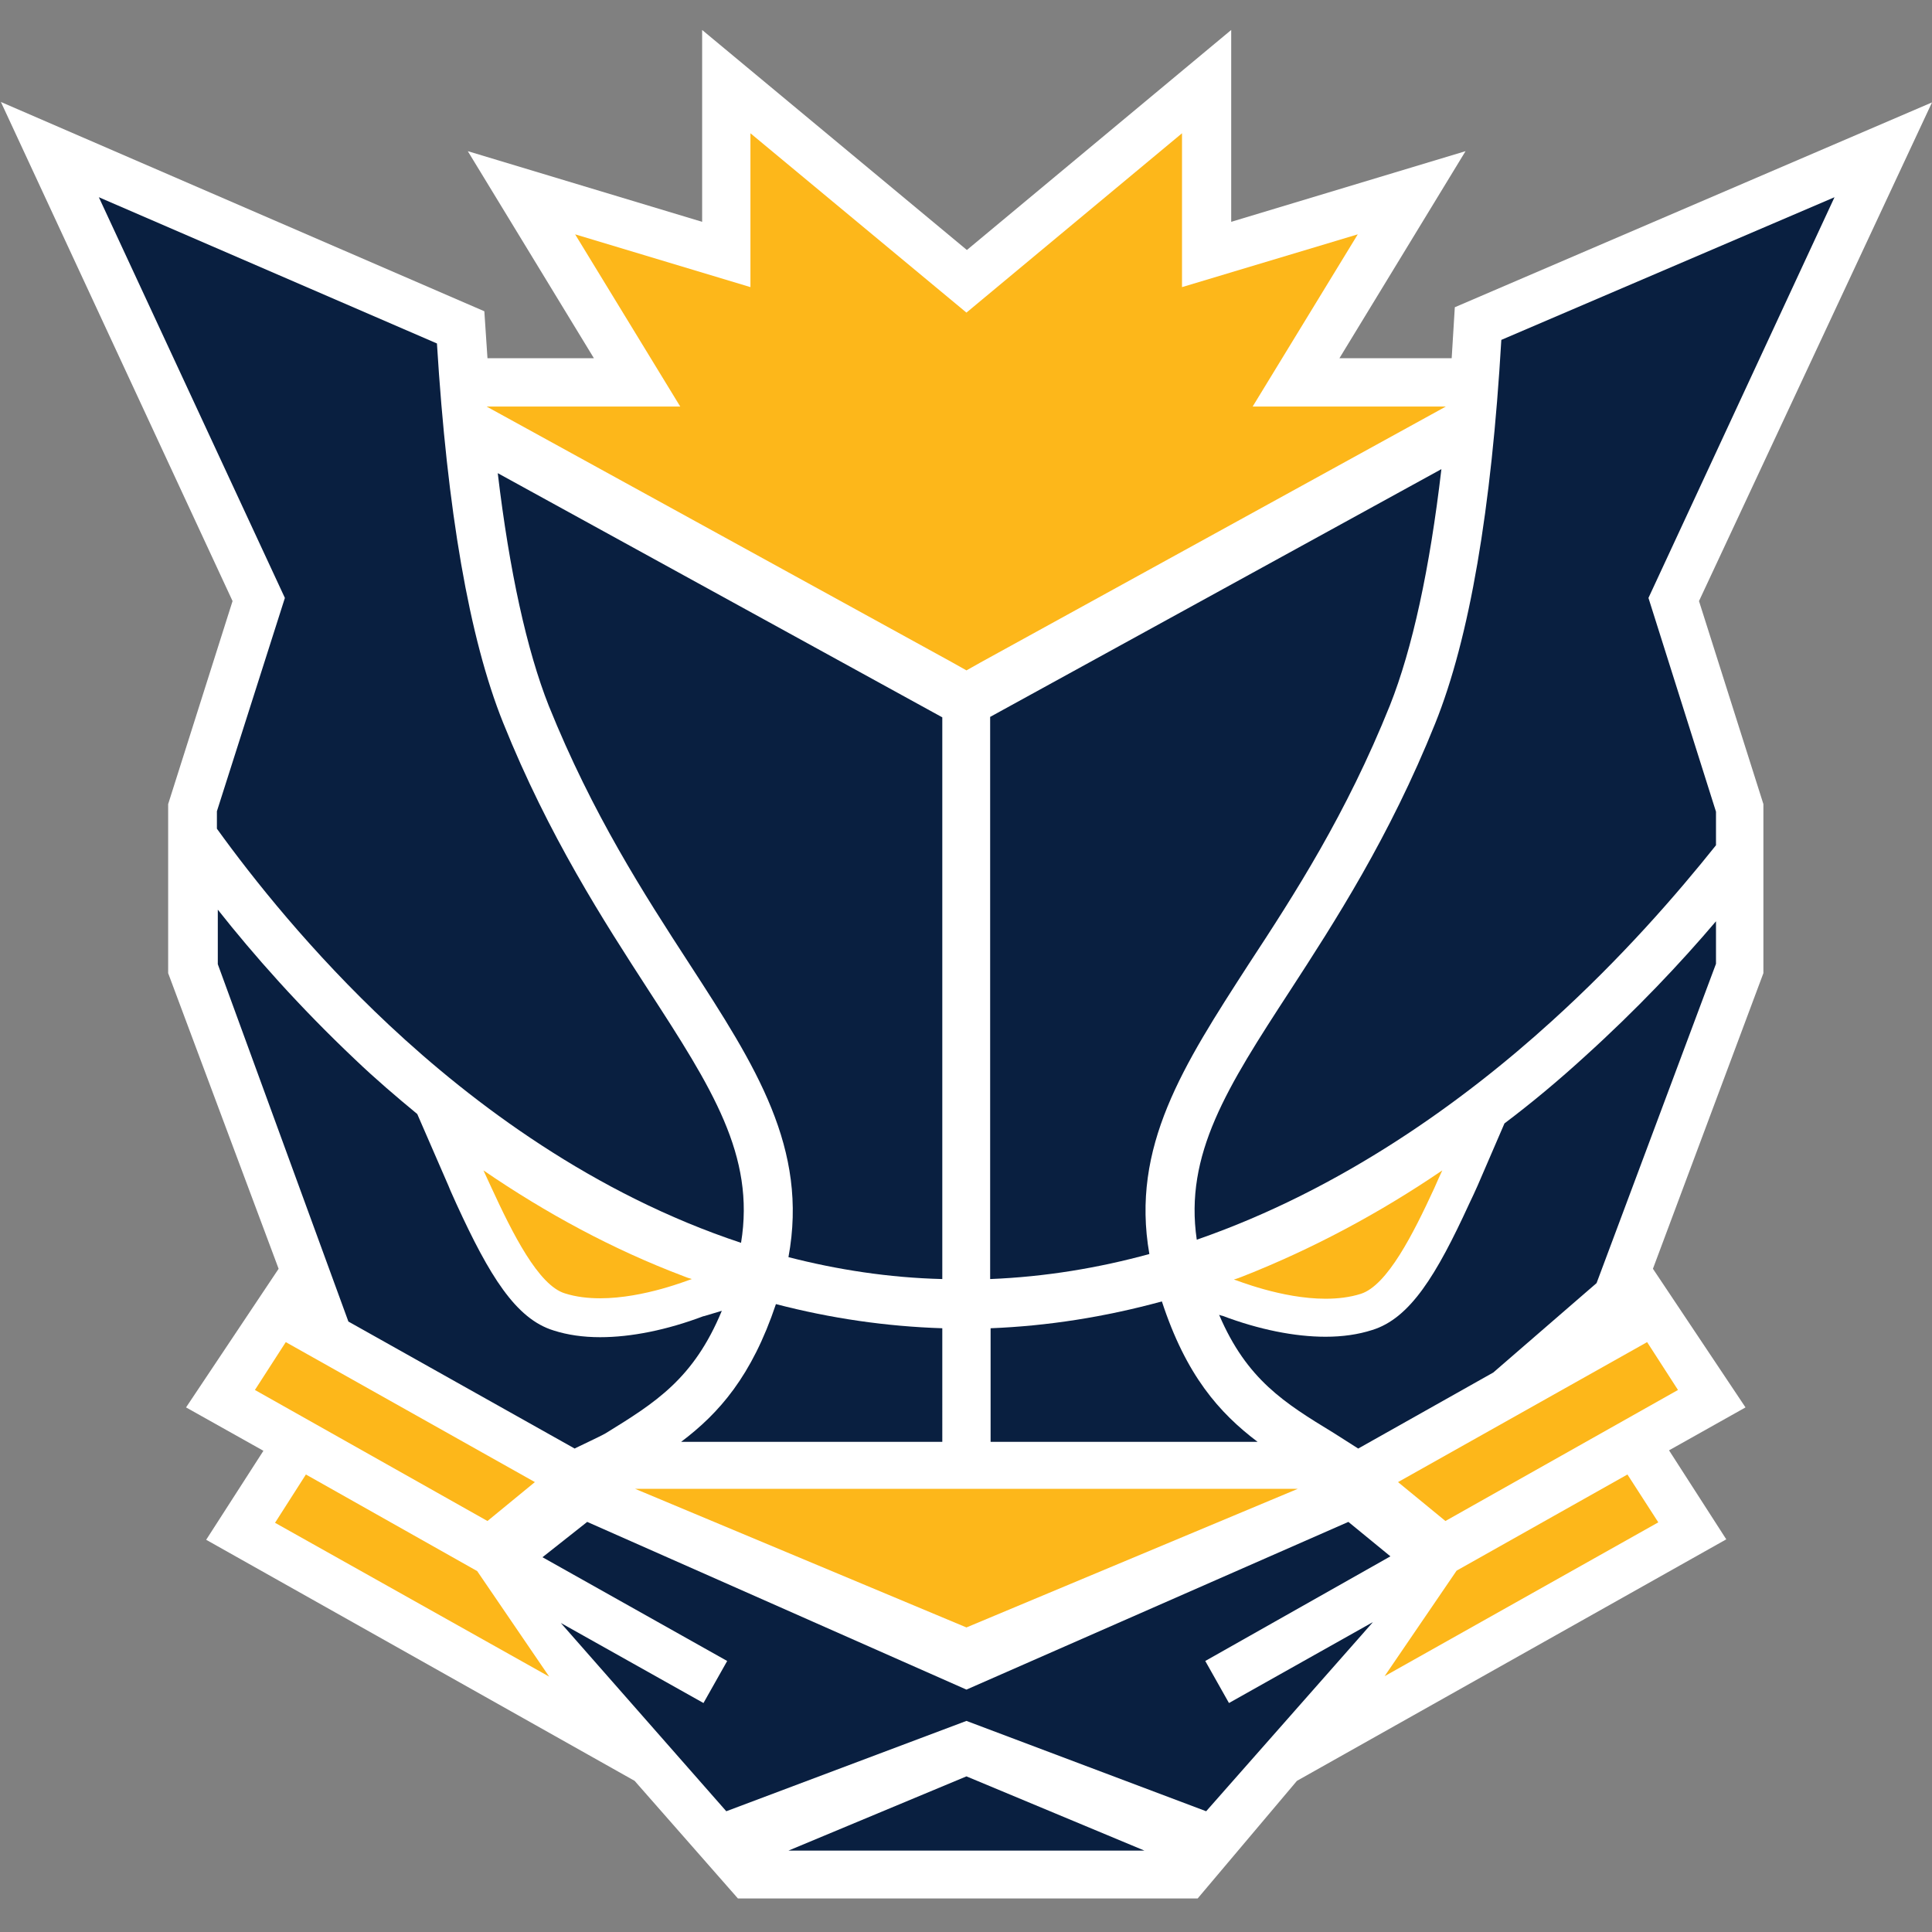 <?xml version="1.0" encoding="utf-8"?><!-- Generator: Adobe Illustrator 28.2.0, SVG Export Plug-In . SVG Version: 6.00 Build 0)  --><svg version="1.1" id="Layer_1" xmlns="http://www.w3.org/2000/svg" xmlns:xlink="http://www.w3.org/1999/xlink" x="0px" y="0px" viewBox="0 0 432 432" style="enable-background:new 0 0 432 432;" xml:space="preserve"><rect x="0" y="0" width="432" height="432" fill="#808080" stroke="none"/><style type="text/css">
	.st0{clip-path:url(#SVGID_00000025401921741942591990000015033618946602096296_);fill:#FFFFFF;}
	.st1{fill:#091F40;}
	.st2{clip-path:url(#SVGID_00000173883851056681500740000011662964864535360179_);fill:#091F40;}
	.st3{fill:#FDB71A;}
	.st4{clip-path:url(#SVGID_00000179610021954510769050000016825409214434820003_);fill:#FDB71A;}
</style><g><defs><rect id="SVGID_1_" x="0.2" y="6.7" width="431.7" height="417.9"/></defs><clipPath id="SVGID_00000147930959437378601980000003076640593731549598_"><use xlink:href="#SVGID_1_" style="overflow:visible;"/></clipPath><path style="clip-path:url(#SVGID_00000147930959437378601980000003076640593731549598_);fill:#FFFFFF;" d="m216.1 70zM432 22.9L325.3 68.7l-.7 11.4h-25.1l28.2-46.3l-52.4 15.8V6.7l-59.1 49.2L157 6.7v42.9l-52.4-15.8l28.2 46.3H109c-.1-1.3-.7-10.5-.7-10.5L.2 22.8L52 134.4l-14.4 45.4v37.8l24.7 66.1l-20.7 31l17.3 9.7l-12.8 19.9l95.8 53.9l23.1 26.3h102.8l22.2-26.3l96-54l-12.8-19.9l17.1-9.6l-20.7-31l24.7-66.1v-37.8l-14.4-45.4L432 22.9z"/></g><polygon class="st1" points="274.8,380.8 269.5,371.4 310.9,348 301.5,340.3 216.1,377.8 131.3,340.3 121.3,348.2 162.6,371.4 
	157.3,380.8 125.4,362.9 162.4,405 216.1,384.8 269.7,405 307,362.7 "/><polygon class="st1" points="216.1,397.2 176.3,413.8 176.3,413.8 255.9,413.8 "/><g><defs><rect id="SVGID_00000111909799816769636120000014670691983367631250_" x="0.2" y="6.7" width="431.7" height="417.9"/></defs><clipPath id="SVGID_00000051349078375434490000000007237421928996871842_"><use xlink:href="#SVGID_00000111909799816769636120000014670691983367631250_" style="overflow:visible;"/></clipPath><path style="clip-path:url(#SVGID_00000051349078375434490000000007237421928996871842_);fill:#091F40;" d="m154.2 215.6c14.8 22.8 26.6 41.2 22.1 65.5c10.9 2.8 22.4 4.6 34.4 4.9V160.4l-99.4-54.6c2.6 21.9 6.5 39.6 11.4 52c9.8 24.3 21.3 42.1 31.5 57.8"/><path style="clip-path:url(#SVGID_00000051349078375434490000000007237421928996871842_);fill:#091F40;" d="m310.8 157.7c5-12.6 8.9-30.5 11.5-52.8l-100.9 55.4V286c12.4-.5 24.3-2.5 35.6-5.6c-4.2-24 7.6-42.2 22.2-64.8c10.3-15.7 21.8-33.5 31.6-57.9"/><path style="clip-path:url(#SVGID_00000051349078375434490000000007237421928996871842_);fill:#091F40;" d="m335.7 76c-2.2 37.8-7.1 66.7-14.8 85.8c-10.2 25.4-22.5 44.4-32.5 59.8c-14 21.5-23.6 36.5-20.8 55.6c32.6-11.3 59.8-31.1 79.3-48.8c15.7-14.2 28.1-28.5 36.8-39.4v-7.5l-15.1-47.8l41.6-89.6L335.7 76z"/><path style="clip-path:url(#SVGID_00000051349078375434490000000007237421928996871842_);fill:#091F40;" d="m152.3 322.4h58.4V297c-12.5-.4-24.9-2.2-37.2-5.4c-5.4 16.1-12.7 24.4-21.2 30.8"/><path style="clip-path:url(#SVGID_00000051349078375434490000000007237421928996871842_);fill:#091F40;" d="m259.8 291c-12.8 3.5-25.6 5.5-38.3 6v25.4h59.7c-8.6-6.5-16-14.9-21.4-31.4"/><path style="clip-path:url(#SVGID_00000051349078375434490000000007237421928996871842_);fill:#091F40;" d="m135.4 320.5c11.2-6.9 19.7-12.2 26-27.4l-4 1.2h-.1c-8.2 3.1-16.2 4.7-23.1 4.7c-3.8 0-7.3-.5-10.4-1.5c-8.5-2.6-14.4-12.3-21.7-28.2c-.6-1.4-1.3-2.8-1.8-4.1l-7-16.1c-4.6-3.8-9.3-7.8-13.8-12.1c-12.6-11.9-22.9-23.6-30.8-33.6v12.2l29.2 79.9l50.6 28.4c-.1 0 5.9-2.8 6.9-3.4"/><path style="clip-path:url(#SVGID_00000051349078375434490000000007237421928996871842_);fill:#091F40;" d="m354.4 236.2c-5.9 5.4-11.9 10.4-18 15l-6 13.9c-.6 1.3-1.2 2.7-1.9 4.1c-7.3 15.9-13.2 25.6-21.7 28.2c-3.1 1-6.6 1.5-10.4 1.5c-6.9 0-14.9-1.6-23.1-4.7h-.1l-.6-.2c6.2 14.5 14.6 19.7 25.6 26.4c1 .6 4.5 2.9 5.5 3.5l30.2-17l23.1-20l26.7-71.4V206c-7.9 9.3-17.7 19.7-29.3 30.2"/><path style="clip-path:url(#SVGID_00000051349078375434490000000007237421928996871842_);fill:#091F40;" d="m48.5 181.4v3.9c8 11.1 21.1 27.6 38.5 43.9c18.9 17.7 45.8 37.8 78.7 48.7c3.2-19.5-6.5-34.6-20.7-56.5c-9.9-15.3-22.3-34.4-32.5-59.8c-7.6-18.9-12.5-47.5-14.8-84.8L22.1 44.1l41.6 89.6l-15.2 47.7z"/></g><polygon class="st3" points="309.6,374.8 325.7,351.2 363.9,329.7 370.8,340.4 "/><polygon class="st3" points="323.2,340.1 312.6,331.4 368.3,300.1 375.2,310.8 "/><polygon class="st3" points="122.8,374.9 106.7,351.3 68.4,329.7 61.5,340.5 "/><polygon class="st3" points="109,340.1 119.6,331.4 63.9,300.1 57,310.8 "/><polygon class="st3" points="216.1,363.9 290.2,332.9 216.1,332.9 142,332.9 "/><polygon class="st3" points="280.1,90.9 303.6,52.4 264.3,64.2 264.3,29.8 216.1,69.9 216.1,70 216.1,69.9 167.8,29.8 167.8,64.2 
	128.6,52.4 152.1,90.9 108.8,90.9 212.9,148.1 216.1,149.9 219.3,148.1 323.3,90.9 "/><g><defs><rect id="SVGID_00000179620168843582467320000015658181668074653574_" x="0.2" y="6.7" width="431.7" height="417.9"/></defs><clipPath id="SVGID_00000011750426201704681420000001624755301385021568_"><use xlink:href="#SVGID_00000179620168843582467320000015658181668074653574_" style="overflow:visible;"/></clipPath><path style="clip-path:url(#SVGID_00000011750426201704681420000001624755301385021568_);fill:#FDB71A;" d="m108.1 261.7c14 9.6 29 17.7 44.6 23.6c.7.3 1.3.5 2 .7c-.5.1-10.6 4.3-20.5 4.3c-2.7 0-5.4-.3-7.9-1.1c-5.9-1.8-11.7-13.4-16.4-23.6l-1.8-3.9m214.4 0c-.6 1.3-1.2 2.6-1.8 4c-4.7 10.2-10.5 21.7-16.4 23.6c-2.5.8-5.2 1.1-7.9 1.1c-9.9 0-20-4.2-20.5-4.3c.7-.2 1.3-.4 2-.7c15.5-6.1 30.5-14.1 44.6-23.7"/></g></svg>